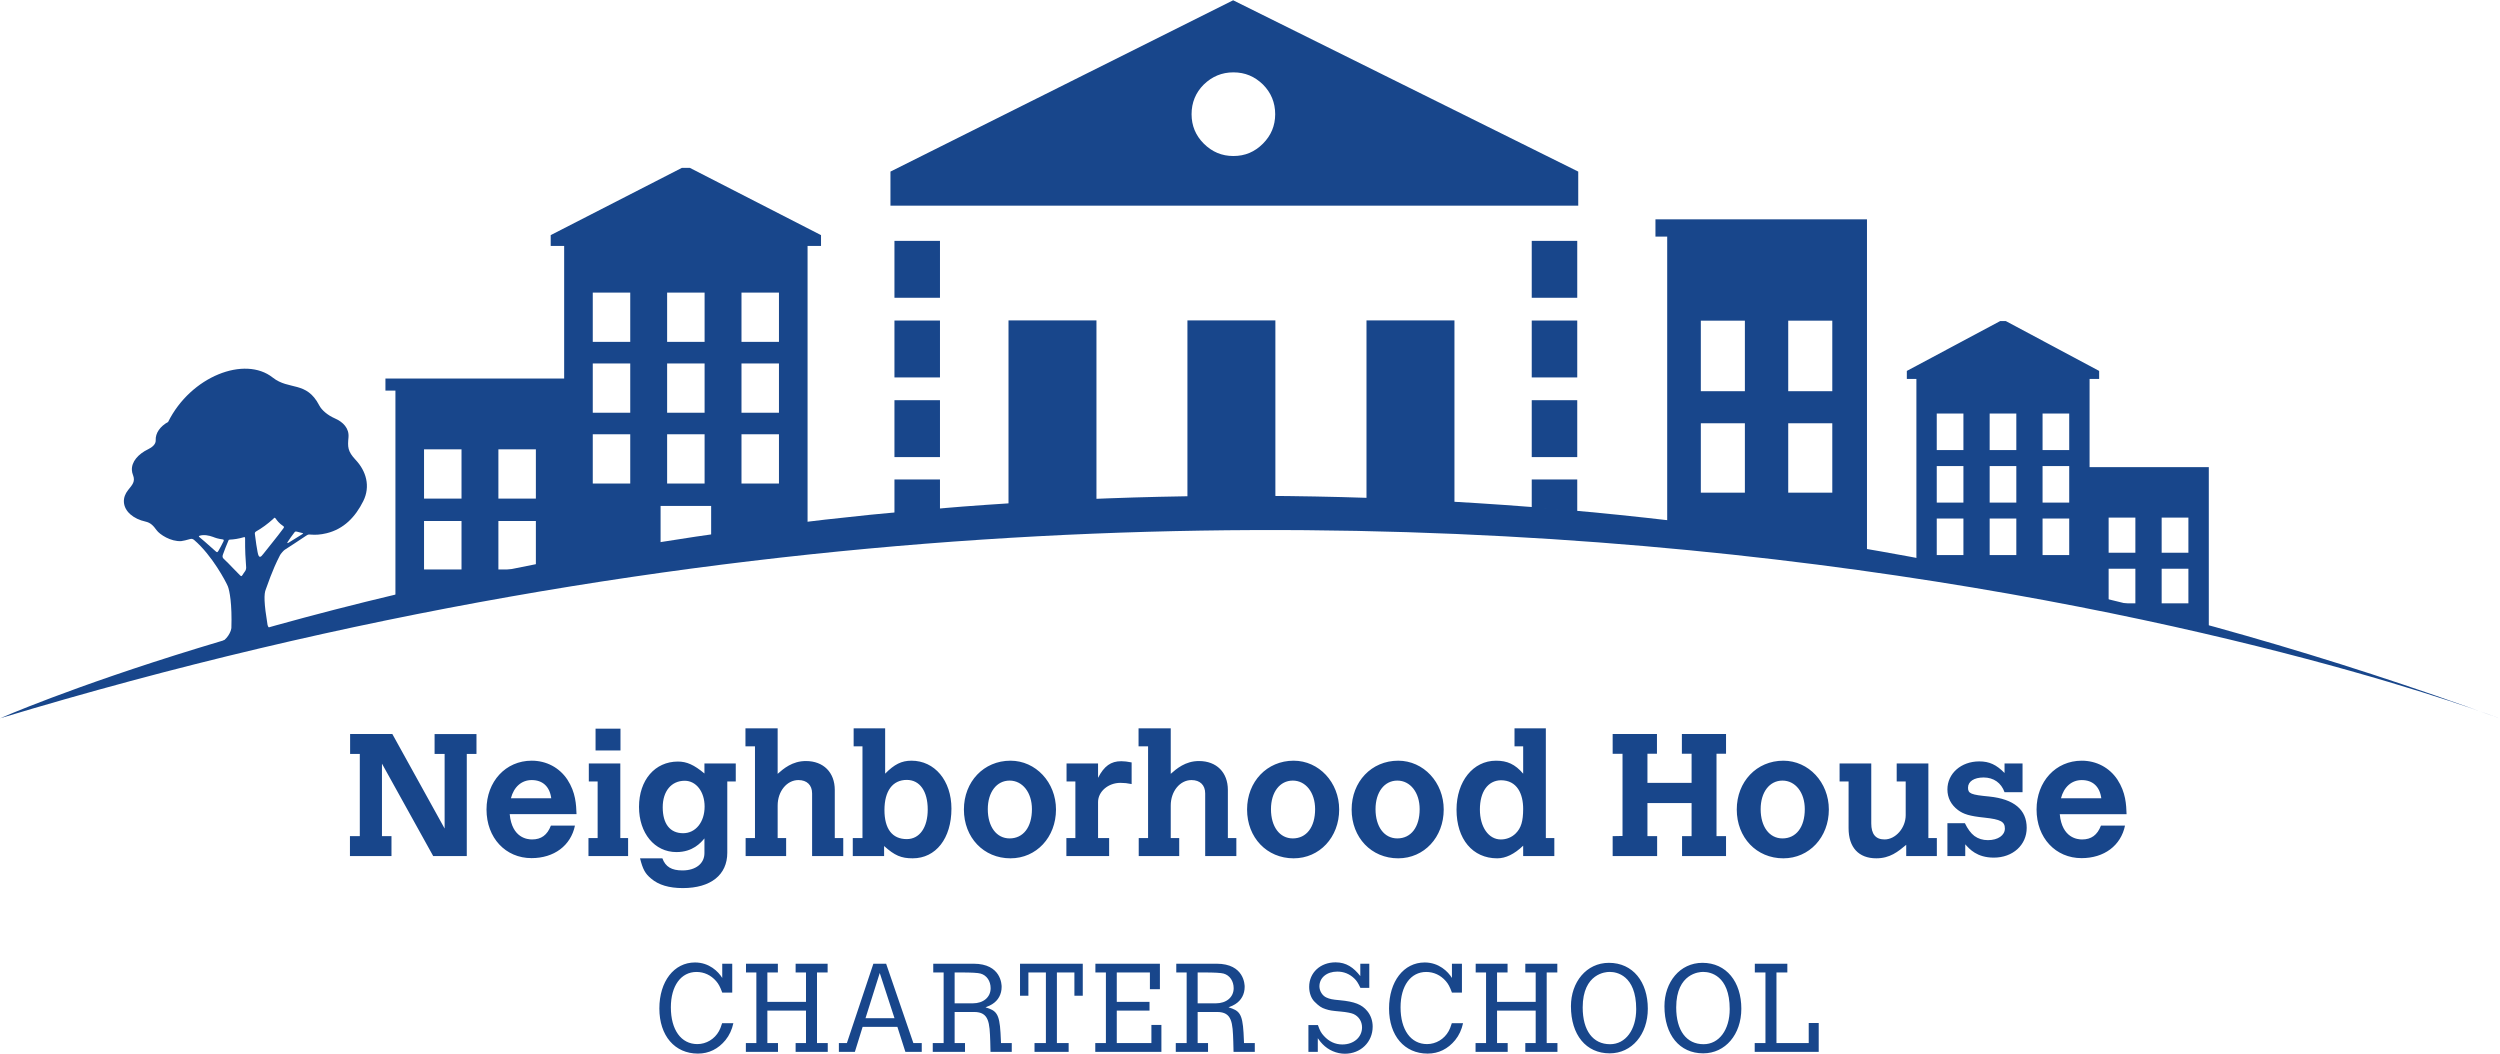 <?xml version="1.0" encoding="UTF-8" standalone="no"?> <svg xmlns:dc="http://purl.org/dc/elements/1.1/" xmlns:cc="http://creativecommons.org/ns#" xmlns:rdf="http://www.w3.org/1999/02/22-rdf-syntax-ns#" xmlns:svg="http://www.w3.org/2000/svg" xmlns="http://www.w3.org/2000/svg" xmlns:sodipodi="http://sodipodi.sourceforge.net/DTD/sodipodi-0.dtd" xmlns:inkscape="http://www.inkscape.org/namespaces/inkscape" version="1.1" id="svg2" xml:space="preserve" width="530.467" height="223.587" viewBox="0 0 530.467 223.587" sodipodi:docname="NHCS_lgo_PMS288U.eps"><defs id="defs6"></defs><g id="g10" inkscape:groupmode="layer" inkscape:label="ink_ext_XXXXXX" transform="matrix(1.333,0,0,-1.333,0,223.587)"><g id="g12" transform="scale(0.1)"><path d="M 3515.97,933.77 V 674.641 L 3323,714.273 V 933.77 Z m -116.89,-80.375 h -42.56 v -55.946 h 42.56 z m 0,-81.383 h -42.56 v -55.028 h 42.56 z m 84.41,81.383 h -42.56 v -55.946 h 42.56 z m 0,-81.383 h -42.56 v -55.028 h 42.56 v 55.028" style="fill:#18468b;fill-opacity:1;fill-rule:nonzero;stroke:none" id="path14"></path><path d="m 1149.46,48.57 c -1.99,-6.559 -3.38,-9.551 -4.97,-12.531 -6.97,-12.738 -20.31,-20.711 -34.43,-20.711 -25.87,0 -42.19,22.703 -42.19,58.523 0,34.218 16.11,56.308 40.8,56.308 12.13,0 22.88,-4.98 31.24,-14.531 3.78,-4.379 6.36,-8.949 9.75,-18.309 h 15.92 v 45.961 h -15.92 v -22.672 c -6.17,10.129 -20.7,24.661 -43.38,24.661 -33.44,0 -56.72,-30.25 -56.72,-73.219 0,-43.402 24.48,-71.84 61.49,-71.84 17.31,0 32.24,7.371 43.78,21.488 6.17,7.562 10.35,16.723 12.53,26.871 z m 38.01,80.789 h 16.51 V 16.93 h -16.71 V 2.988 h 51.14 V 16.93 h -16.91 v 51.742 h 61.48 V 16.93 h -16.51 V 2.988 h 51.14 V 16.93 H 1300.5 V 129.359 h 16.91 v 13.922 h -50.94 v -13.922 h 16.51 V 82.602 h -61.48 v 46.757 h 16.71 v 13.922 h -50.74 z m 236.4,-72.84 h -46.17 l 22.69,72.031 z m -75.81,-39.59 h -12.74 V 2.988 h 25.47 l 12.34,39.801 h 55.32 l 12.73,-39.801 h 26.07 V 16.93 h -13.34 l -43.37,126.351 h -20.3 z m 181.28,112.429 c 17.31,0 27.46,-0.589 31.64,-1.8 9.75,-2.77 15.91,-11.93 15.91,-23.278 0,-14.34 -11.53,-24.07 -28.44,-24.07 h -28.87 v 49.148 z m -43.79,0 h 16.53 V 16.93 h -17.32 V 2.988 h 51.34 V 16.93 h -16.52 v 49.531 h 30.85 c 24.08,0 24.87,-16.891 25.86,-47.141 l 0.4,-16.332 h 33.84 V 16.93 h -17.11 l -0.8,16.512 c -1.79,30.859 -6.96,35.23 -23.88,40.41 5.57,2.188 8.15,3.359 10.54,4.957 9.76,5.981 15.13,15.922 15.13,27.652 0,3.008 -0.4,36.82 -44.77,36.82 h -64.09 z M 1623.66,92.34 H 1637 v 37.019 h 27.86 V 16.93 h -18.12 V 2.988 h 54.33 V 16.93 h -18.71 V 129.359 h 27.87 V 92.34 h 13.32 v 50.941 h -99.89 z m 119.99,37.019 h 16.73 V 16.93 h -16.92 V 2.988 h 105.26 V 45.781 H 1832.8 V 16.93 h -55.12 v 51.742 h 52.14 v 13.93 h -52.14 v 46.757 h 52.74 V 102.68 h 15.91 v 40.601 h -102.68 z m 172.53,0 c 17.31,0 27.46,-0.589 31.65,-1.8 9.74,-2.77 15.92,-11.93 15.92,-23.278 0,-14.34 -11.56,-24.07 -28.46,-24.07 h -28.87 v 49.148 z m -43.78,0 h 16.52 V 16.93 H 1871.6 V 2.988 h 51.35 V 16.93 h -16.53 v 49.531 h 30.85 c 24.09,0 24.88,-16.891 25.87,-47.141 l 0.41,-16.332 h 33.83 V 16.93 h -17.13 l -0.78,16.512 c -1.8,30.859 -6.97,35.23 -23.89,40.41 5.57,2.188 8.17,3.359 10.55,4.957 9.74,5.981 15.12,15.922 15.12,27.652 0,3.008 -0.4,36.82 -44.77,36.82 H 1872.4 Z M 2082.73,45.59 V 2.988 h 14.94 V 24.691 c 3.38,-4.769 5.36,-7.172 7.56,-9.363 C 2114.57,5.59 2127.71,0 2140.84,0 c 25.08,0 44.18,18.52 44.18,43.199 0,9.141 -2.98,17.91 -8.56,24.652 -8.55,10.57 -20.29,15.16 -43.96,17.328 -11.76,1.012 -15.94,1.992 -20.9,4.199 -6.59,2.769 -11.35,10.52 -11.35,17.891 0,13.75 11.74,23.468 28.46,23.468 10.35,0 19.29,-3.566 26.85,-10.738 3.99,-3.77 5.98,-6.949 9.96,-15.121 h 14.12 v 38.402 h -14.31 V 123.59 c -10.75,13.711 -22.31,21.879 -39.41,21.879 -24.27,0 -41.99,-16.508 -41.99,-39.008 0,-9.551 3.18,-18.301 8.57,-23.672 7.15,-7.16 11.13,-9.738 17.5,-11.738 6.77,-2.18 9.16,-2.57 24.67,-3.981 8.76,-0.801 15.92,-2.191 19.7,-3.789 8.55,-3.77 13.73,-11.93 13.73,-21.27 0,-15.723 -13.12,-27.281 -31.43,-27.281 -11.15,0 -21.1,4.59 -29.25,13.531 -4.39,4.789 -6.37,8.168 -9.55,17.328 z m 228.26,2.981 c -1.99,-6.559 -3.39,-9.551 -4.98,-12.531 -6.97,-12.738 -20.3,-20.711 -34.43,-20.711 -25.86,0 -42.18,22.703 -42.18,58.523 0,34.218 16.1,56.308 40.79,56.308 12.13,0 22.89,-4.98 31.25,-14.531 3.78,-4.379 6.37,-8.949 9.75,-18.309 h 15.91 v 45.961 h -15.91 v -22.672 c -6.18,10.129 -20.71,24.661 -43.38,24.661 -33.44,0 -56.72,-30.25 -56.72,-73.219 0,-43.402 24.47,-71.84 61.48,-71.84 17.31,0 32.25,7.371 43.78,21.488 6.17,7.562 10.35,16.723 12.54,26.871 z M 2349,129.359 h 16.5 V 16.93 h -16.71 V 2.988 h 51.14 V 16.93 H 2383 v 51.742 h 61.51 V 16.93 h -16.53 V 2.988 h 51.16 V 16.93 h -17.11 V 129.359 h 16.91 v 13.922 h -50.96 v -13.922 h 16.53 V 82.602 H 2383 v 46.757 h 16.74 v 13.922 H 2349 Z m 170.33,-55.711 c 0,54.903 38.01,56.512 41.58,56.512 h 2.41 c 9.14,0 41.19,-4.789 41.19,-59.109 0,-33.02 -16.92,-55.91 -41.6,-55.91 -27.27,0 -43.58,21.699 -43.58,58.508 m 41.78,71.043 c -36.02,0 -60.49,-30.859 -60.49,-69.062 0,-45.77 24.08,-75.02 61.7,-75.02 35.21,0 60.68,30.051 60.68,71.051 0,42.578 -23.67,73.031 -61.89,73.031 m 107.07,-71.043 c 0,54.903 38.01,56.512 41.58,56.512 h 2.4 c 9.14,0 41.19,-4.789 41.19,-59.109 0,-33.02 -16.93,-55.91 -41.6,-55.91 -27.26,0 -43.57,21.699 -43.57,58.508 m 41.8,71.043 c -36.04,0 -60.51,-30.859 -60.51,-69.062 0,-45.77 24.08,-75.02 61.7,-75.02 35.21,0 60.68,30.051 60.68,71.051 0,42.578 -23.67,73.031 -61.87,73.031 m 83.35,-15.332 h 16.92 V 16.93 h -17.11 V 2.988 h 101.89 V 48.961 h -15.91 V 16.93 h -51.35 V 129.359 h 17.32 v 13.922 h -51.76 v -13.922" style="fill:#18468b;fill-opacity:1;fill-rule:nonzero;stroke:none" id="path16"></path><path d="m 691.773,477.211 h 15.977 v -118.75 l -83.215,150.43 h -67.222 v -31.68 h 15.425 V 346.332 h -15.695 v -31.684 h 66.117 v 31.684 h -15.152 v 115.449 l 81.558,-147.133 h 53.454 v 162.563 h 15.433 v 31.68 h -66.68 z M 813.281,406.66 c 4.68,18.18 17.074,28.949 33.063,28.949 17.351,0 28.652,-10.199 31.133,-28.949 z m 63.645,-43.519 c -5.789,-15.153 -15.434,-22.051 -30.031,-22.051 -6.883,0 -31.961,1.941 -35.543,40.242 h 106.359 c -0.559,14.879 -1.106,34.43 -14.609,55.098 -12.672,19 -33.34,30.031 -56.758,30.031 -41.328,0 -71.914,-33.063 -71.914,-77.711 0,-45.18 30.304,-77.398 71.64,-77.398 35.817,0 62.539,19.82 69.149,51.789 z m 71.086,119.57 h 39.676 v 34.73 H 948.012 Z M 937.27,433.398 h 14.046 v -90.097 h -14.601 v -28.653 h 63.094 v 28.653 H 987.41 v 118.75 h -50.14 z m 152.63,1.114 c 18.2,0 31.69,-17.364 31.69,-41.051 0,-24.832 -14.32,-42.441 -34.16,-42.441 -20.94,0 -32.52,14.878 -32.52,41.32 0,25.629 13.78,42.172 34.99,42.172 m 31.42,-115.192 c 0,-16.531 -13.78,-27.539 -35,-27.539 -17.35,0 -26.99,5.778 -31.96,19.27 h -35.54 c 4.41,-17.629 8.27,-24.531 17.64,-32.242 11.84,-10.18 28.65,-15.137 50.42,-15.137 44.36,0 70.81,20.937 70.81,56.207 v 113.519 h 13.5 v 28.653 h -49.87 V 446.07 c -16.53,13.789 -28.11,19.008 -42.16,19.008 -36.65,0 -61.99,-29.469 -61.99,-72.187 0,-41.871 24.79,-71.911 59.51,-71.911 26.18,0 38.85,14.879 44.64,21.77 z m 65.3,170.02 h 15.15 V 343.301 h -14.88 v -28.653 h 64.48 v 28.653 h -13.5 v 51.801 c 0,22.597 14.61,40.507 33.06,40.507 13.5,0 21.77,-7.988 21.77,-21.23 v -99.731 h 49.59 v 28.653 h -13.49 v 76.597 c 0,27.813 -17.92,46 -46.02,46 -21.76,0 -35.82,-12.398 -44.91,-20.367 v 72.449 h -51.25 z m 256.79,-53.461 c 20.67,0 33.34,-17.91 33.34,-47.129 0,-28.629 -12.94,-47.109 -33.34,-47.109 -23.14,0 -35.54,16.25 -35.54,46.289 0,30.308 12.96,47.949 35.54,47.949 m -84.59,53.461 h 14.06 V 343.301 h -15.43 v -28.653 h 49.86 v 15.981 c 16.82,-15.16 27.28,-19.578 45.47,-19.578 36.92,0 61.72,31.699 61.72,79.09 0,44.648 -26.73,76.32 -63.65,76.32 -15.7,0 -27.27,-5.781 -41.88,-20.66 v 72.179 h -50.15 z m 249.63,-22.879 c -42.43,0 -74.11,-33.332 -74.11,-77.711 0,-44.629 31.41,-77.699 74.11,-77.699 41.34,0 72.47,33.64 72.47,77.699 0,43.281 -32.23,77.711 -72.47,77.711 m -1.37,-31.672 c 20.66,0 35.54,-19.027 35.54,-45.469 0,-28.66 -13.77,-46.57 -35.54,-46.57 -20.94,0 -34.72,18.73 -34.72,46.57 0,26.989 14.06,45.469 34.72,45.469 m 140.79,27.262 h -50.15 v -28.653 h 14.05 v -90.097 h -14.32 v -28.653 h 68.06 v 28.653 h -17.64 v 57.308 c 0,16.789 16.26,30.582 35.54,30.582 6.06,0 11.31,-0.55 17.91,-1.929 v 34.449 c -7.15,1.367 -11.57,1.93 -16.53,1.93 -16.52,0 -27.27,-7.711 -36.92,-26.461 z m 64.48,27.289 h 15.15 V 343.301 h -14.88 v -28.653 h 64.47 v 28.653 h -13.5 v 51.801 c 0,22.597 14.6,40.507 33.08,40.507 13.49,0 21.75,-7.988 21.75,-21.23 v -99.731 h 49.6 v 28.653 h -13.5 v 76.597 c 0,27.813 -17.9,46 -46.02,46 -21.76,0 -35.81,-12.398 -44.91,-20.367 v 72.449 h -51.24 z m 246.86,-22.879 c -42.42,0 -74.12,-33.332 -74.12,-77.711 0,-44.629 31.43,-77.699 74.12,-77.699 41.34,0 72.47,33.64 72.47,77.699 0,43.281 -32.23,77.711 -72.47,77.711 m -1.36,-31.672 c 20.66,0 35.54,-19.027 35.54,-45.469 0,-28.66 -13.79,-46.57 -35.54,-46.57 -20.95,0 -34.73,18.73 -34.73,46.57 0,26.989 14.05,45.469 34.73,45.469 m 167.79,31.672 c -42.44,0 -74.12,-33.332 -74.12,-77.711 0,-44.629 31.4,-77.699 74.12,-77.699 41.33,0 72.46,33.64 72.46,77.699 0,43.281 -32.24,77.711 -72.46,77.711 m -1.38,-31.672 c 20.67,0 35.54,-19.027 35.54,-45.469 0,-28.66 -13.77,-46.57 -35.54,-46.57 -20.94,0 -34.71,18.73 -34.71,46.57 0,26.989 14.04,45.469 34.71,45.469 m 164.76,0.539 c 26.19,0 35.55,-22.047 35.55,-45.469 0,-19.839 -3.31,-30.578 -11.84,-39.121 -6.35,-6.347 -14.88,-9.648 -23.71,-9.648 -19.55,0 -33.33,19.851 -33.33,47.66 0,28.398 12.67,46.039 33.33,46.578 m 21.78,54.012 h 13.77 v -43.539 c -12.95,15.14 -25.34,20.66 -43.27,20.66 -36.36,0 -62.81,-32.789 -62.81,-77.961 0,-46.859 25.63,-77.449 64.75,-77.449 13.5,0 27.28,6.629 41.33,20.121 v -16.524 h 49.6 v 28.653 h -13.51 V 517.98 h -49.86 z m 156.23,-11.86 h 15.7 V 346.621 l -15.7,-0.289 v -31.684 h 70.8 v 31.684 h -15.43 v 52.617 h 70.27 v -52.617 h -15.16 v -31.684 h 69.99 v 31.684 h -15.16 V 477.48 h 15.16 v 31.411 h -70.28 V 477.48 h 15.45 v -46.289 h -70.27 v 46.289 h 15.15 v 31.411 h -70.52 z m 271.66,-11.019 c -42.43,0 -74.12,-33.332 -74.12,-77.711 0,-44.629 31.4,-77.699 74.12,-77.699 41.34,0 72.46,33.64 72.46,77.699 0,43.281 -32.23,77.711 -72.46,77.711 m -1.37,-31.672 c 20.66,0 35.53,-19.027 35.53,-45.469 0,-28.66 -13.77,-46.57 -35.53,-46.57 -20.94,0 -34.73,18.73 -34.73,46.57 0,26.989 14.07,45.469 34.73,45.469 m 90.92,-1.391 h 14.33 V 359 c 0,-30.578 15.98,-47.949 44.09,-47.949 21.75,0 34.43,10.469 47.65,21.488 v -17.891 h 48.77 v 28.653 h -13.5 v 118.75 h -50.42 v -28.653 h 14.33 v -53.726 c 0,-20.121 -15.98,-38.582 -33.61,-38.582 -14.34,0 -21.21,8.539 -21.21,25.629 v 95.332 h -50.43 z m 171.64,-66.41 v -52.34 h 28.4 v 18.731 c 6.6,-7.438 18.45,-21.207 45.45,-21.207 30.31,0 52.36,20.117 52.36,47.379 0,28.949 -20.12,45.738 -59.53,49.879 -29.2,2.761 -33.89,4.672 -33.89,14.05 0,9.918 9.65,16.27 24.81,16.27 15.97,0 28.1,-8.559 33.34,-23.441 h 28.65 v 45.742 h -28.65 v -15.16 c -12.95,13.23 -24.26,18.461 -40.24,18.461 -28.92,0 -50.7,-19.282 -50.7,-44.633 0,-13.219 5.8,-24.508 16.81,-32.789 8.81,-6.598 18.46,-9.649 42.45,-12.129 25.35,-2.75 32.22,-6.332 32.22,-17.34 0,-10.762 -11.01,-18.461 -26.99,-18.461 -8.28,0 -15.43,2.211 -21.48,6.621 -5.81,4.399 -10.77,11.27 -15.18,20.367 z m 180.76,39.672 c 4.69,18.18 17.09,28.949 33.07,28.949 17.34,0 28.65,-10.199 31.13,-28.949 z m 63.65,-43.519 c -5.8,-15.153 -15.43,-22.051 -30.04,-22.051 -6.87,0 -31.95,1.941 -35.54,40.242 h 106.36 c -0.54,14.879 -1.11,34.43 -14.61,55.098 -12.67,19 -33.34,30.031 -56.75,30.031 -41.33,0 -71.92,-33.063 -71.92,-77.711 0,-45.18 30.31,-77.398 71.64,-77.398 35.82,0 62.54,19.82 69.16,51.789 h -38.3" style="fill:#18468b;fill-opacity:1;fill-rule:nonzero;stroke:none" id="path18"></path><path d="m 1098.11,1410.12 h -12.7 L 876.602,1303.05 v -17.2 h 21.421 V 768.633 H 1051.52 V 871.969 H 1132 v -73.473 h 153.49 v 487.354 h 21.41 v 17.2 z m -94.89,-502.503 h -59.65 v 78.418 h 59.65 z m 0,112.693 h -59.65 v 78.44 h 59.65 z m 0,112.8 h -59.65 v 78.44 h 59.65 z m 118.36,-225.493 h -59.65 v 78.418 h 59.65 z m 0,112.693 h -59.65 v 78.44 h 59.65 z m 0,112.8 h -59.65 v 78.44 h 59.65 z m 118.37,-225.493 h -59.65 v 78.418 h 59.65 z m 0,112.693 h -59.65 v 78.44 h 59.65 z m 0,112.8 h -59.65 v 78.44 h 59.65 v -78.44" style="fill:#18468b;fill-opacity:1;fill-rule:nonzero;stroke:none" id="path20"></path><path d="m 613.539,1055.54 h 15.899 V 705.129 l 270.546,45.734 V 1074.78 H 613.539 Z m 179.805,-93.477 h 59.66 v -78.418 h -59.66 z m 0,-114.063 h 59.66 v -77.172 h -59.66 z M 674.988,962.063 h 59.653 v -78.418 h -59.653 z m 0,-114.063 h 59.653 V 770.828 H 674.988 V 848" style="fill:#18468b;fill-opacity:1;fill-rule:nonzero;stroke:none" id="path22"></path><path d="m 3192.87,1166.23 h -9.03 l -148.55,-79.34 v -12.76 h 15.23 V 767.617 l 275.67,-47.246 v 353.759 h 15.23 v 12.76 z m -67.5,-372.425 h -42.45 v 58.125 h 42.45 z m 0,83.515 h -42.45 v 58.141 h 42.45 z m 0,83.61 h -42.45 v 58.12 h 42.45 z m 84.21,-167.125 h -42.44 v 58.125 h 42.44 z m 0,83.515 h -42.44 v 58.141 h 42.44 z m 0,83.61 h -42.44 v 58.12 h 42.44 z m 84.2,-167.125 h -42.42 v 58.125 h 42.42 z m 0,83.515 h -42.42 v 58.141 h 42.42 z m 0,83.61 h -42.42 v 58.12 h 42.42 v -58.12" style="fill:#18468b;fill-opacity:1;fill-rule:nonzero;stroke:none" id="path24"></path><path d="m 2635.15,1300.65 h 18.69 V 819.453 l 318.01,-34.293 v 543.04 h -336.7 z m 211.35,-133.8 h 70.14 v -112.26 h -70.14 z m 0,-163.31 h 70.14 V 893.09 h -70.14 z m -139.12,163.31 h 70.12 v -112.26 h -70.12 z m 0,-163.31 h 70.12 V 893.09 h -70.12 v 110.45" style="fill:#18468b;fill-opacity:1;fill-rule:nonzero;stroke:none" id="path26"></path><path d="m 0,533.898 c 0,0 1806.24,796.882 3978.45,0 0,0 -1747.2,674.282 -3978.45,0" style="fill:#18468b;fill-opacity:1;fill-rule:nonzero;stroke:none" id="path28"></path><path d="m 1417.42,1404.18 545.5,272.7 549.32,-272.7 V 1349.9 H 1417.42 Z m 498.7,138.54 c -12.96,-12.93 -19.38,-28.87 -19.38,-47.15 0,-18.26 6.42,-33.83 19.38,-46.82 13.31,-13.3 28.91,-19.77 47.16,-19.77 18.65,0 33.89,6.47 47.18,19.77 12.89,12.99 19.38,28.56 19.38,46.82 0,18.28 -6.49,34.22 -19.38,47.15 -13.29,12.92 -28.53,19.42 -47.18,19.42 -18.25,0 -33.85,-6.5 -47.16,-19.42" style="fill:#18468b;fill-opacity:1;fill-rule:nonzero;stroke:none" id="path30"></path><path d="m 425.906,682.41 c -5.73,34.778 -6.011,49.5 -2.707,57.031 2.297,5.356 9.11,28.278 22.606,54.289 0.976,1.836 5.535,7.325 7.488,8.489 5.098,3.109 25.594,16.742 33.902,22.285 3.426,2.269 3.981,2.137 8.121,1.809 6.727,-0.571 14.813,-0.18 24.664,2.226 27.418,6.754 45.672,25.824 58.274,51.129 11.746,23.598 4.559,47.828 -12.102,65.566 -13.054,13.903 -12.808,20.758 -11.429,35.926 1.238,14.367 -8.489,24.43 -21.825,30.22 -11.488,5.03 -20.878,13.17 -24.699,20.57 -20.344,39.37 -47.972,23.74 -74.082,44.36 -44.445,35.21 -130.418,2.02 -166.504,-70.62 -12.558,-6.936 -20.449,-17.725 -19.769,-29.323 0.363,-6.578 -6.637,-11.539 -11.543,-13.871 -16.594,-7.992 -27.137,-20.344 -26.356,-33.613 0.137,-2.582 0.703,-5.067 1.66,-7.473 4.211,-10.566 -0.808,-15.555 -7.742,-24.226 -4.57,-5.696 -7.047,-12.207 -6.66,-19.039 0.863,-14.887 15.078,-26.891 34.574,-31.133 7.797,-1.762 12.203,-6.293 17.438,-13.582 4.973,-6.969 22.754,-18.508 39.308,-17.45 2.196,0.137 9.286,1.872 14.114,3.293 2.304,0.672 4.355,0.239 6.332,-1.453 28.859,-24.656 50.91,-67.019 53.676,-73.699 2.789,-6.832 6.918,-28.414 5.66,-66.555 -0.067,-2.507 -3.461,-13.945 -13.762,-21.015 l 6.215,0.347 c 21.777,6.481 44.625,13.082 68.219,19.731 -1.668,2.301 -2.844,4.391 -3.071,5.781 m 32,132.231 c 3.278,5.023 6.824,10.086 10.614,15.004 1.226,1.585 1.753,1.941 4.367,1.332 2.324,-0.45 4.812,-1.196 7.66,-1.977 2.535,-0.672 2.535,-0.809 0.516,-2.047 -5.516,-3.437 -19.516,-12.176 -21.653,-13.48 -2.652,-1.598 -2.23,0 -1.504,1.168 M 343.398,799.664 c -13.054,11.852 -24.769,21.762 -25.847,22.582 -1.11,0.883 -1.645,1.692 0.265,2.328 6.758,2.098 14.688,0.5 21.372,-1.937 3.199,-1.321 8.246,-3.082 15.3,-3.93 2,-0.238 2.035,-1.449 1.117,-3.363 -2.375,-4.817 -5.234,-10.328 -8.011,-15.008 -1.496,-2.391 -2.18,-2.543 -4.196,-0.672 m 43.942,-35.512 c -2.067,-3.394 -2.906,-5.027 -4.938,-2.945 -4.351,4.496 -8.433,8.637 -12.328,12.598 -4.066,4.394 -9.019,9.308 -14.207,14.226 -1.851,1.77 -1.976,3.938 -1.004,6.614 2.438,7.007 5.867,15.359 8.742,22.191 0.493,1.168 0.696,1.437 2.165,1.523 6.355,0.239 13.734,1.332 22.242,3.813 1.629,0.641 2.125,0 2.125,-2.305 -0.149,-19.304 0.691,-32.972 1.558,-43.699 0.844,-6.816 -2.324,-8.656 -4.355,-12.016 m 22.68,34.344 c -0.957,5.141 -3.118,17.551 -4.317,28.738 -0.215,1.664 0.039,3.039 1.942,4.145 9.203,5.262 18.328,11.883 27.242,19.949 4.261,5.621 2.375,-2.328 15.929,-11.402 1.696,-1.086 1.481,-1.942 0.122,-3.809 -9.485,-13.066 -27.047,-34.183 -31.602,-40.262 -4.363,-5.843 -7.332,-8.078 -9.316,2.641" style="fill:#18468b;fill-opacity:1;fill-rule:nonzero;stroke:none" id="path32"></path><path d="m 1496.25,1293.9 h -72.46 v -90.58 h 72.46 v 90.58" style="fill:#18468b;fill-opacity:1;fill-rule:nonzero;stroke:none" id="path34"></path><path d="m 1496.25,1167.09 h -72.46 v -90.57 h 72.46 v 90.57" style="fill:#18468b;fill-opacity:1;fill-rule:nonzero;stroke:none" id="path36"></path><path d="m 1496.25,1040.29 h -72.46 v -90.571 h 72.46 v 90.571" style="fill:#18468b;fill-opacity:1;fill-rule:nonzero;stroke:none" id="path38"></path><path d="m 1496.25,914.059 h -72.46 v -56.125 c 18.11,2.617 36.22,5.07 72.46,7.371 v 48.754" style="fill:#18468b;fill-opacity:1;fill-rule:nonzero;stroke:none" id="path40"></path><path d="m 2510.66,1293.9 h -72.44 v -90.58 h 72.44 v 90.58" style="fill:#18468b;fill-opacity:1;fill-rule:nonzero;stroke:none" id="path42"></path><path d="m 2510.66,1167.09 h -72.44 v -90.57 h 72.44 v 90.57" style="fill:#18468b;fill-opacity:1;fill-rule:nonzero;stroke:none" id="path44"></path><path d="m 2510.66,1040.29 h -72.44 v -90.571 h 72.44 v 90.571" style="fill:#18468b;fill-opacity:1;fill-rule:nonzero;stroke:none" id="path46"></path><path d="m 2510.66,914.059 h -72.44 v -45.391 c 36.23,-2.074 54.33,-4.426 72.44,-6.918 v 52.309" style="fill:#18468b;fill-opacity:1;fill-rule:nonzero;stroke:none" id="path48"></path><path d="m 443.777,664 c -7.312,4.469 -12.105,8.922 -14.8,12.641 -23.594,-6.661 -46.442,-13.262 -68.219,-19.731 l 71.437,4.07 c 3.903,1 7.629,2.02 11.582,3.02" style="fill:#18468b;fill-opacity:1;fill-rule:nonzero;stroke:none" id="path50"></path><path d="m 1731.74,883.375 c -36.23,-1.703 -70.88,-6.113 -109.68,-6.113 h 109.68 v 6.113" style="fill:#18468b;fill-opacity:1;fill-rule:nonzero;stroke:none" id="path52"></path><path d="m 1605.34,874.57 h 140 v 292.73 h -140 V 874.57" style="fill:#18468b;fill-opacity:1;fill-rule:nonzero;stroke:none" id="path54"></path><path d="m 1890.15,874.57 h 140 v 292.73 h -140 V 874.57" style="fill:#18468b;fill-opacity:1;fill-rule:nonzero;stroke:none" id="path56"></path><path d="M 2175.19,874.57 H 2315.2 V 1167.3 H 2175.19 V 874.57" style="fill:#18468b;fill-opacity:1;fill-rule:nonzero;stroke:none" id="path58"></path></g></g></svg> 